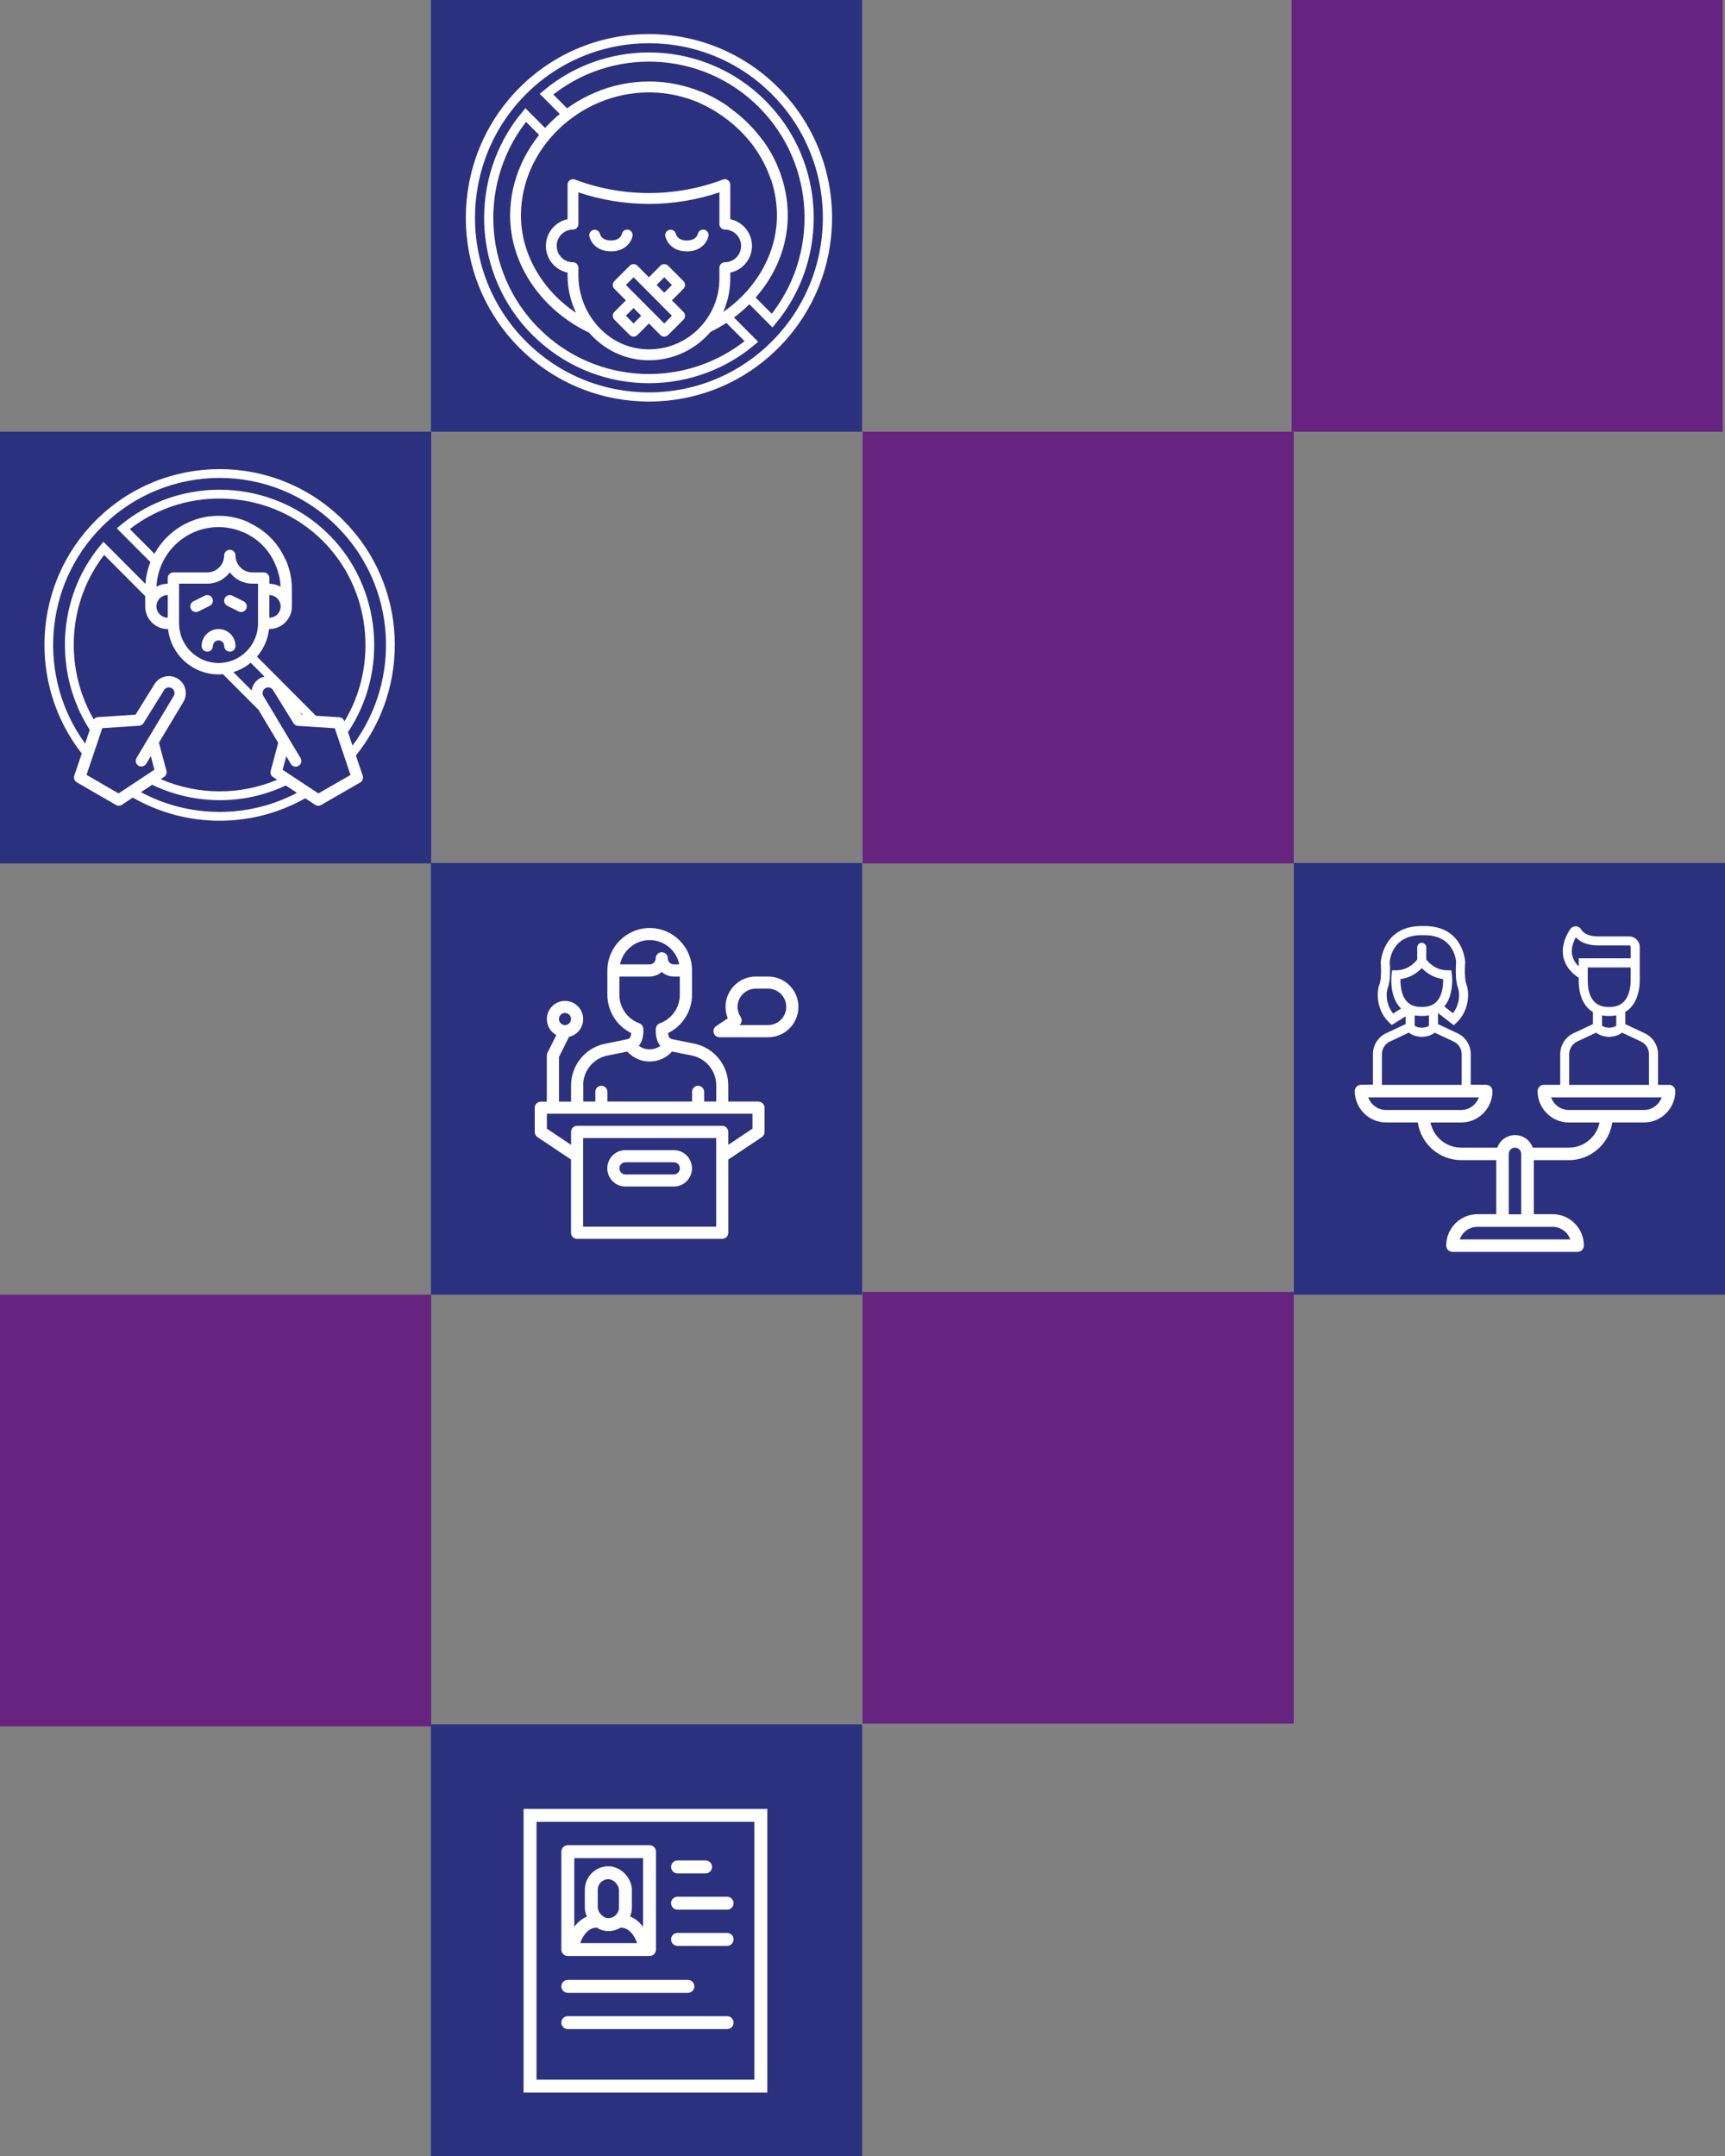 <?xml version="1.0" encoding="UTF-8"?>
<svg id="Capa_2" data-name="Capa 2" xmlns="http://www.w3.org/2000/svg" viewBox="0 0 400 500">
  <rect x="0" y="0" width="400" height="500" fill="#808080" stroke="none"/>
  <g id="Capa_1-2" data-name="Capa 1">
    <g>
      <g>
        <g>
          <rect x="299.94" y="200.2" width="100.12" height="99.99" transform="translate(600.2 -99.8) rotate(90)" style="fill: #2b317f; stroke-width: 0px;"/>
          <rect x="199.95" y="100.18" width="100.12" height="99.99" transform="translate(400.19 -99.83) rotate(90)" style="fill: #662480; stroke-width: 0px;"/>
          <rect x="-.06" y="100.18" width="100.12" height="99.99" transform="translate(200.17 100.18) rotate(90)" style="fill: #2b317f; stroke-width: 0px;"/>
          <rect x="99.86" y=".06" width="100.12" height="99.99" transform="translate(199.97 -99.86) rotate(90)" style="fill: #2b317f; stroke-width: 0px;"/>
          <rect x="99.86" y="200.2" width="100.12" height="99.99" transform="translate(400.12 100.28) rotate(90)" style="fill: #2b317f; stroke-width: 0px;"/>
          <rect x="99.86" y="399.94" width="100.12" height="99.99" transform="translate(599.86 300.03) rotate(90)" style="fill: #2b317f; stroke-width: 0px;"/>
          <rect x="-.06" y="300.31" width="100.12" height="99.99" transform="translate(400.3 300.31) rotate(90)" style="fill: #662480; stroke-width: 0px;"/>
          <rect x="299.43" y=".06" width="100.12" height="99.99" transform="translate(399.55 -299.43) rotate(90)" style="fill: #662480; stroke-width: 0px;"/>
          <rect x="199.93" y="299.67" width="100.12" height="99.99" transform="translate(599.66 99.68) rotate(90)" style="fill: #662480; stroke-width: 0px;"/>
        </g>
        <path d="M121.19,21.12c-16.15,16.21-16.15,42.58,0,58.79,16.15,16.21,42.42,16.21,58.57,0s16.15-42.58,0-58.79c-16.15-16.21-42.42-16.21-58.57,0ZM124.19,76.9c-13.68-13.73-14.44-35.59-2.29-50.23l52.34,52.53c-14.59,12.19-36.36,11.43-50.04-2.3ZM179.05,74.36l-52.33-52.53c14.59-12.19,36.36-11.43,50.04,2.3,13.68,13.73,14.44,35.59,2.29,50.23Z" style="fill: none; stroke: #fff; stroke-miterlimit: 10; stroke-width: 2.13px;"/>
        <polyline points="135.06 23.84 175.34 66.39 163.47 76.61 124.18 34.05" style="fill: #2b317f; stroke-width: 0px;"/>
        <g>
          <g>
            <path d="M142.46,65.19c-.49.49-.49,1.29,0,1.79l2.67,2.68-2.67,2.68c-.49.49-.49,1.29,0,1.79l3.56,3.57c.49.49,1.29.49,1.78,0l2.67-2.68,2.67,2.68c.49.49,1.29.49,1.78,0l3.56-3.57c.49-.49.49-1.29,0-1.79l-2.67-2.68,2.67-2.68c.49-.49.49-1.29,0-1.79l-3.56-3.57c-.49-.49-1.29-.49-1.78,0l-2.67,2.68-2.67-2.68c-.49-.49-1.29-.49-1.78,0l-3.56,3.57ZM146.91,75.01l-1.78-1.79,1.78-1.78,1.78,1.79-1.78,1.78ZM154.03,64.3l1.78,1.79-1.78,1.79-1.78-1.79,1.78-1.79ZM155.81,73.23l-1.78,1.79c-.06-.06-9.15-9.19-8.89-8.93l1.78-1.79c11.11,11.15-.63-.63,8.89,8.93h0Z" style="fill: #fff; stroke-width: 0px;"/>
            <path d="M141.66,58.3c3.43,0,4.78-2.32,5.01-3.55.13-.69-.32-1.35-1-1.48-.68-.13-1.34.32-1.47,1,0,.02-.31,1.5-2.54,1.5-2.07,0-2.48-1.27-2.54-1.52-.17-.68-.85-1.09-1.52-.93-.67.17-1.09.85-.92,1.53.39,1.59,1.93,3.44,4.99,3.44h0Z" style="fill: #fff; stroke-width: 0px;"/>
            <path d="M159.27,58.3c3.43,0,4.78-2.32,5.01-3.55.13-.69-.32-1.35-1-1.48-.68-.13-1.34.32-1.47,1,0,.02-.31,1.5-2.54,1.5-2.08,0-2.48-1.26-2.54-1.52-.16-.68-.84-1.1-1.51-.94-.68.16-1.1.84-.94,1.52.08.35.93,3.47,4.99,3.47Z" style="fill: #fff; stroke-width: 0px;"/>
            <path d="M136.61,77.17c3.47,3.95,8.18,6.21,13.28,6.37,5.64.17,11.09-2.15,14.88-6.58,10.38-5.08,17.9-15.35,17.9-26.99,0-6.05-1.93-11.98-5.58-17.14-.4-.57-1.19-.7-1.75-.3-.57.4-.7,1.19-.3,1.76,3.35,4.74,5.12,10.16,5.12,15.68,0,8.71-4.77,17.08-12.46,22.37,1.07-2.42,1.64-5.05,1.64-7.73v-1.39c2.87-.59,5.03-3.14,5.03-6.19s-2.16-5.6-5.03-6.19v-8.02c0-.41-.2-.8-.54-1.04s-.77-.29-1.16-.14c-11.07,4.17-23.26,4.17-34.33,0-.39-.15-.82-.09-1.16.14-.34.24-.54.62-.54,1.04v8.02c-2.87.59-5.03,3.14-5.03,6.19s2.16,5.6,5.03,6.19v.65c0,3.03.68,6,1.97,8.69-7.89-5.28-12.78-13.73-12.78-22.6,0-15.47,13.59-28.53,29.68-28.53,5.96,0,11.77,1.82,16.82,5.25.57.39,1.36.24,1.75-.34.39-.58.24-1.36-.33-1.75-5.46-3.72-11.77-5.69-18.23-5.69-17.4,0-32.2,14.34-32.2,31.06,0,11.81,7.73,22.2,18.34,27.2ZM129.09,57.03c0-2.09,1.69-3.79,3.77-3.79.69,0,1.26-.57,1.26-1.26v-7.37c10.61,3.57,22.09,3.57,32.7,0v7.37c0,.7.56,1.26,1.26,1.26,2.08,0,3.77,1.7,3.77,3.79s-1.69,3.79-3.77,3.79c-.69,0-1.26.57-1.26,1.26v2.52c0,9.1-7.47,16.69-16.85,16.41-9.03-.27-15.85-8.22-15.85-17.15v-1.78c0-.7-.56-1.26-1.26-1.26-2.08,0-3.77-1.7-3.77-3.79h0Z" style="fill: #fff; stroke-width: 0px;"/>
          </g>
          <path d="M178.71,41.47c-4.32-12.83-16.74-17.74-16.87-17.79l.89-2.33c.55.21,13.63,5.35,18.34,19.32l-2.36.8Z" style="fill: #fff; stroke-width: 0px;"/>
        </g>
        <g>
          <path d="M50.68,145.88c-2.16,0-3.93,1.77-3.93,3.94,0,.73.59,1.31,1.31,1.31s1.31-.59,1.31-1.31.59-1.31,1.31-1.31,1.31.59,1.31,1.31.59,1.31,1.31,1.31,1.31-.59,1.31-1.31c0-2.17-1.76-3.94-3.93-3.94Z" style="fill: #fff; stroke-width: 0px;"/>
          <path d="M49.23,138.73c-.32-.65-1.11-.91-1.76-.59l-2.62,1.31c-.65.32-.91,1.11-.59,1.76.32.65,1.11.91,1.76.59l2.62-1.31c.65-.32.91-1.11.59-1.76Z" style="fill: #fff; stroke-width: 0px;"/>
          <path d="M56.5,139.45l-2.62-1.31c-.65-.32-1.43-.06-1.76.59-.32.65-.06,1.44.59,1.76l2.62,1.31c.65.32,1.43.06,1.76-.59.32-.65.06-1.44-.59-1.76Z" style="fill: #fff; stroke-width: 0px;"/>
          <path d="M82.53,175.21c12.91-16.01,11.96-39.61-2.87-54.49-15.85-15.91-41.63-15.9-57.48,0-14.68,14.74-15.74,38.03-3.22,54.03l-1.73,5.12c-.2.59.05,1.25.59,1.56l9.07,5.25c.43.25.96.23,1.38-.04l2.52-1.67c6.22,3.56,13.17,5.37,20.13,5.37s13.71-1.76,19.86-5.21l2.3,1.52c.41.27.94.29,1.37.04l9.07-5.22c.54-.31.79-.97.59-1.56l-1.58-4.7ZM63.32,180.21l.95.62c-8.62,3.66-18.46,3.57-27-.14l.78-.51c.47-.31.69-.89.54-1.44l-1.74-6.51,5.7-9.5s0-.01.01-.02c1.08-1.89.44-4.29-1.44-5.38-1.89-1.1-4.27-.43-5.35,1.42l-4.34,6.99-8.75.57c-.38.02-.73.22-.95.52-6.83-11.78-6.16-27.06,2.42-38.14l9.52,9.56v2.39c0,2.9,2.35,5.25,5.23,5.25h.07c.65,5.9,5.65,10.51,11.71,10.51.35,0,.69-.02,1.02-.05l8.24,8.27,4.57,7.64-1.74,6.52c-.15.55.07,1.13.55,1.44ZM62.46,135.37v-1.31c0-.73-.59-1.31-1.31-1.31h-2.62c-2.17,0-3.93-1.77-3.93-3.94,0-.73-.59-1.31-1.31-1.31s-1.31.59-1.31,1.31c0,2.17-1.76,3.94-3.93,3.94h-7.85c-.72,0-1.31.59-1.31,1.31v1.31c-.95,0-1.84.26-2.6.7.32-7.68,6.65-13.83,14.38-13.83,1.99,0,3.91.4,5.72,1.19.08.03.16.06.24.08,2.37,1.07,5.57,3.28,7.34,7.69.07.17.13.34.2.52.11.3.21.61.31.93.07.22.13.45.19.67.02.07.03.14.05.21.19.83.3,1.68.33,2.55-.77-.44-1.66-.7-2.6-.7ZM65.07,140.63c0,1.45-1.17,2.63-2.62,2.63v-5.25c1.44,0,2.62,1.18,2.62,2.63ZM50.68,153.76c-5.05,0-9.16-4.12-9.16-9.2v-9.2h6.54c2.14,0,4.04-1.03,5.23-2.63,1.19,1.6,3.1,2.63,5.23,2.63h1.31v9.2c0,5.07-4.11,9.2-9.16,9.2ZM38.9,138v5.25c-1.44,0-2.62-1.18-2.62-2.63s1.17-2.63,2.62-2.63ZM60.24,157.32c-1.07.62-1.72,1.67-1.9,2.8l-4.23-4.25c1.49-.46,2.85-1.2,4.02-2.17l3.2,3.21c-.37.09-.74.21-1.09.41ZM73.24,165.98l-13.65-13.7c1.51-1.76,2.53-3.96,2.8-6.4h.07c2.89,0,5.23-2.36,5.23-5.25v-3.94c0-2.36-.47-4.64-1.4-6.79-.05-.11-.11-.21-.18-.29-2.1-4.68-5.65-7.13-8.36-8.39-.09-.08-.2-.15-.31-.2-2.14-.93-4.41-1.4-6.76-1.4-6.39,0-11.96,3.56-14.87,8.8l-5.7-5.72c13.32-10.4,32.79-9.25,44.8,2.8,11.1,11.14,12.9,28.66,4.95,41.81l-.03-.08c-.17-.5-.63-.86-1.16-.89l-5.44-.35ZM70.17,165.78l-.23-.02-.35-.57.59.59ZM23.62,122.17c15.05-15.11,39.55-15.11,54.6,0,13.77,13.82,14.94,35.56,3.52,50.73l-1.05-3.12c9.45-14.07,7.81-33.52-4.35-45.73-13.01-13.06-34.27-14.04-48.41-2.23l-.85.71,7.8,7.83c-.63,1.58-1.03,3.28-1.16,5.05l-9.74-9.77-.71.86c-10.15,12.23-10.81,29.78-2.46,42.76l-1.07,3.18c-11.04-15.15-9.76-36.59,3.87-50.27ZM27.51,184.01l-7.44-4.31,3.65-10.84,8.54-.55c.42-.03.8-.26,1.03-.62l4.71-7.58s.02-.03.02-.04c.35-.62,1.15-.85,1.79-.48.62.36.84,1.16.48,1.79,0,.01-7.26,12.11-8.63,14.39-.37.62-.17,1.43.45,1.8.62.37,1.42.17,1.8-.45l1.06-1.77.84,3.15-8.31,5.5ZM32.7,183.71l2.58-1.71c4.92,2.36,10.3,3.57,15.68,3.57s10.48-1.14,15.31-3.41l2.59,1.71c-11.3,5.95-24.92,5.89-36.17-.15ZM73.85,184.01l-8.31-5.48.84-3.15,1.06,1.78c.37.62,1.17.82,1.8.45.62-.37.82-1.18.45-1.8,0-.01-8.48-14.19-8.63-14.43-.35-.63-.14-1.42.48-1.79.64-.37,1.43-.13,1.79.48,0,.01.01.02.02.04l4.71,7.61c.22.36.61.59,1.03.62l8.54.55,3.65,10.83-7.44,4.28Z" style="fill: #fff; stroke-width: 0px;"/>
        </g>
      </g>
      <g>
        <path d="M160.46,270.95c0-2.33-1.89-4.22-4.21-4.22h-11.22c-2.32,0-4.21,1.89-4.21,4.22s1.89,4.22,4.21,4.22h11.22c2.32,0,4.21-1.89,4.21-4.22ZM143.63,270.95c0-.78.63-1.41,1.4-1.41h11.22c.77,0,1.4.63,1.4,1.41s-.63,1.41-1.4,1.41h-11.22c-.77,0-1.4-.63-1.4-1.41Z" style="fill: #fff; stroke-width: 0px;"/>
        <path d="M178.12,226.47h-2.87c-3.87,0-7.01,3.16-7.01,7.04,0,.92.18,1.82.52,2.65l-2.7,1.81c-.51.34-.74.99-.56,1.58.18.59.72,1,1.34,1h11.29c3.87,0,7.01-3.16,7.01-7.04s-3.15-7.04-7.01-7.04h0ZM178.12,237.73h-6.67c.26-.21.44-.5.5-.83.07-.37,0-.75-.21-1.06-.46-.7-.71-1.51-.71-2.34,0-2.33,1.89-4.22,4.21-4.22h2.87c2.32,0,4.21,1.89,4.21,4.22s-1.89,4.22-4.21,4.22h0Z" style="fill: #fff; stroke-width: 0px;"/>
        <path d="M175.88,255.46h-7.01v-3.77c0-4.68-3.32-8.74-7.89-9.66-5.2-1.05-5.04-1-5.25-1.07-.39-.13-.73-.34-.81-1.39,3.35-1.63,5.55-5.08,5.55-8.87v-5.63c0-5.44-4.39-9.85-9.82-9.85h0c-5.41,0-9.81,4.42-9.81,9.86v5.63c0,3.8,2.19,7.24,5.54,8.87-.1,1.16-.52,1.3-.83,1.4-.19.07-.06.02-5.24,1.07-4.57.92-7.89,4.98-7.89,9.66v3.77h-2.8v-10.36l2.32-4.66c1.88-.42,3.29-2.11,3.29-4.12,0-2.33-1.89-4.22-4.21-4.22s-4.21,1.89-4.21,4.22c0,1.6.89,2.99,2.19,3.71l-2.05,4.11c-.1.2-.15.41-.15.63v10.7h-1.4c-.77,0-1.4.63-1.4,1.41v5.63c0,.47.23.91.62,1.17l7.79,5.21v16.98c0,.78.63,1.41,1.4,1.41h24.99c.77,0,.78-.63.78-1.41s.42-1.41-.35-1.41h-24.01v-20.55h30.85v20.55h-9.11c-.77,0-1.4.63-1.4,1.41s.63,1.41,1.4,1.41h10.52c.77,0,1.4-.63,1.4-1.41v-16.98l7.79-5.21c.39-.26.62-.7.62-1.17v-5.63c0-.78-.63-1.41-1.4-1.41h0ZM131.01,234.91c.77,0,1.4.63,1.4,1.41s-.63,1.41-1.4,1.41-1.4-.63-1.4-1.41.63-1.41,1.4-1.41ZM150.64,218.02h0c3.43,0,6.23,2.46,6.87,5.63h-1.26c-.77,0-1.4-.63-1.4-1.41s-.63-1.41-1.4-1.41-1.4.63-1.4,1.41-.63,1.41-1.4,1.41h-6.87c.65-3.21,3.48-5.63,6.87-5.63h0ZM143.63,230.69v-4.22h7.01c1.08,0,2.06-.41,2.8-1.08.74.67,1.73,1.08,2.8,1.08h1.4v4.22c0,2.96-1.86,5.62-4.63,6.62-.54.2-.91.7-.93,1.28-.03.82-.08,2.66,1.05,3.94-.71.53-1.57.82-2.5.82h0c-.93,0-1.8-.29-2.51-.83,1.14-1.31,1.08-3.19,1.06-3.93-.02-.58-.39-1.08-.93-1.28-2.77-1-4.63-3.66-4.63-6.62h0ZM135.22,251.69c0-3.34,2.37-6.25,5.64-6.9l4.6-.92c1.32,1.46,3.19,2.31,5.19,2.31h0c1.99,0,3.87-.85,5.19-2.31l4.6.92c3.27.66,5.64,3.56,5.64,6.9v3.77h-2.8v-2.25c0-.78-.63-1.41-1.4-1.41s-1.4.63-1.4,1.41v2.25h-19.63v-2.25c0-.78-.63-1.41-1.4-1.41s-1.4.63-1.4,1.41v2.25h-2.8v-3.77ZM174.48,261.75l-5.61,3.75v-3c0-.78-.63-1.41-1.4-1.41h-33.65c-.77,0-1.4.63-1.4,1.41v3l-5.61-3.75v-3.47h47.68v3.47Z" style="fill: #fff; stroke-width: 0px;"/>
      </g>
      <rect x="122.91" y="421" width="53.52" height="62.8" style="fill: none; stroke: #fff; stroke-miterlimit: 10; stroke-width: 3px;"/>
      <rect x="131.67" y="429.42" width="18.94" height="22.7" style="fill: none; stroke: #fff; stroke-linecap: round; stroke-linejoin: round; stroke-width: 3px;"/>
      <rect x="137.11" y="434.31" width="7.91" height="12.03" rx="3.96" ry="3.96" style="fill: none; stroke: #fff; stroke-linecap: round; stroke-linejoin: round; stroke-width: 3px;"/>
      <path d="M137.94,445.59s-3.58-.14-5.14,5.58" style="fill: none; stroke: #fff; stroke-linecap: round; stroke-linejoin: round; stroke-width: 3px;"/>
      <path d="M144.34,445.59s3.58-.14,5.14,5.58" style="fill: none; stroke: #fff; stroke-linecap: round; stroke-linejoin: round; stroke-width: 3px;"/>
      <g>
        <line x1="157.11" y1="432.96" x2="163.61" y2="432.96" style="fill: none; stroke: #fff; stroke-linecap: round; stroke-linejoin: round; stroke-width: 3px;"/>
        <line x1="157.11" y1="441.37" x2="168.6" y2="441.37" style="fill: none; stroke: #fff; stroke-linecap: round; stroke-linejoin: round; stroke-width: 3px;"/>
        <line x1="157.11" y1="449.77" x2="168.6" y2="449.77" style="fill: none; stroke: #fff; stroke-linecap: round; stroke-linejoin: round; stroke-width: 3px;"/>
      </g>
      <g>
        <line x1="131.67" y1="460.66" x2="159.51" y2="460.66" style="fill: none; stroke: #fff; stroke-linecap: round; stroke-linejoin: round; stroke-width: 3px;"/>
        <line x1="131.67" y1="469.07" x2="168.6" y2="469.07" style="fill: none; stroke: #fff; stroke-linecap: round; stroke-linejoin: round; stroke-width: 3px;"/>
      </g>
      <path d="M387.01,251.59h-1.45s-1.09,0-1.09,0v-7.12c0-2.06-1.2-3.96-3.06-4.83l-4.53-2.13v-2.83c.92-.56,1.67-1.35,2.23-2.39.96-1.78,1.12-3.85,1.12-4.98,0,0,0,0,0,0v-7.67c0-1.37-1.11-2.48-2.47-2.48h-7.22c-2.55,0-3.53-1-3.88-1.6-.27-.46-.75-.74-1.29-.75-.55.03-1.01.27-1.28.69-1.54,2.38-2.04,4.65-1.5,6.74.71,2.74,2.99,4.2,3.49,4.49v.76c.04,3.49,1.21,5.97,3.3,7.22v2.79l-4.53,2.13c-1.86.87-3.06,2.77-3.06,4.83v7.12h-2.35s-1.45,0-1.45,0c-.82,0-1.46.68-1.45,1.5.03,4,3.27,7.24,7.26,7.24h7.11c-.67,3.32-3.61,5.83-7.11,5.83h-8.38c-.6-1.7-2.21-2.91-4.11-2.91s-3.51,1.22-4.11,2.91h-8.38c-3.51,0-6.44-2.51-7.11-5.83h7.11c3.99,0,7.23-3.24,7.26-7.24,0-.82-.63-1.5-1.45-1.5h-1.45v-.02h-2.14v-7.1c0-2.06-1.2-3.96-3.06-4.83l-4.53-2.13v-2.57l3.66,2.84.65-.62c2.88-2.73,3.06-6.83,2.27-8.88-.45-1.17-.38-3.89-.28-5.19,0-.08-.41-8.32-9.42-8.32h-.74c-8.97,0-9.42,8.34-9.42,8.44.08.92.19,3.83-.29,5.07-.79,2.04-.61,6.15,2.27,8.88l.58.55,3.22-1.99v1.78l-4.53,2.13c-1.86.87-3.06,2.77-3.06,4.83v7.1h-1.31v.02h-1.45c-.82,0-1.46.68-1.45,1.5.03,4,3.27,7.24,7.26,7.24h7.36c.71,4.94,4.95,8.74,10.06,8.74h8.13v12.53h-4.35c-3.99,0-7.23,3.24-7.26,7.24,0,.82.63,1.5,1.45,1.5h29.03c.82,0,1.46-.68,1.45-1.5-.03-4-3.27-7.24-7.26-7.24h-4.35v-12.53h8.13c5.11,0,9.35-3.81,10.06-8.74h7.36c3.99,0,7.23-3.24,7.26-7.24,0-.82-.63-1.5-1.45-1.5ZM323.04,235.05c-1.65-2.03-1.72-4.71-1.22-6,.71-1.83.48-5.27.43-5.91.04-.64.6-6.26,7.33-6.26h.74c6.73,0,7.28,5.62,7.33,6.22-.05.67-.28,4.11.42,5.94.49,1.27.44,3.91-1.16,5.93l-2-1.55c2.34-2.82,1.78-7.3,1.75-7.49l-.12-.91h-.92c-2.75,0-4.38-1.83-4.89-2.5v-3.08h-.05c-.11-.46-.51-.8-1-.8s-.88.35-1,.8h-.05v.24s0,0,0,.01v2.83c-.5.67-2.13,2.5-4.89,2.5h-.92l-.12.91c-.03.2-.61,4.81,1.85,7.62.11.12.22.24.34.35l-1.87,1.15ZM324.74,227.06c2.38-.29,4.02-1.58,4.95-2.55.93.97,2.57,2.26,4.95,2.55.03,1.17-.09,3.6-1.4,5.1-.8.91-1.92,1.36-3.42,1.36h-.25c-1.5,0-2.62-.44-3.42-1.35-1.31-1.5-1.43-3.93-1.41-5.11ZM331.34,235.49v2.38c-.26.2-.78.46-1.65.47-.87-.02-1.39-.27-1.65-.47v-2.39c.4.07.83.11,1.27.12.02,0,.03.01.05.01h.46c.54,0,1.04-.05,1.52-.14ZM322.3,241.54l4.39-2.06c.5.4,1.36.86,2.66.95v.03h.25s.06,0,.09,0c.03,0,.06,0,.09,0h.25v-.03c1.3-.09,2.16-.54,2.66-.95l4.39,2.06c1.13.53,1.86,1.68,1.86,2.93v7.12h-18.5v-7.12c0-1.25.73-2.4,1.86-2.93ZM321.4,257.42c-1.89,0-3.51-1.22-4.11-2.92h25.63c-.6,1.7-2.21,2.92-4.11,2.92h-17.42ZM349.85,267.62c0-.8.65-1.46,1.45-1.46s1.45.65,1.45,1.46v13.99h-2.9v-13.99ZM360.01,284.52c1.89,0,3.51,1.22,4.11,2.91h-25.63c.6-1.7,2.21-2.91,4.11-2.91h17.42ZM366.08,222.25v1.86c-.57-.54-1.2-1.35-1.47-2.41-.33-1.3-.06-2.75.8-4.33.84.92,2.37,1.88,5.13,1.88h7.22c.21,0,.38.17.38.38v2.61h-12.05ZM368.17,227.49v-3.13h9.96v2.89c0,.91-.11,2.65-.87,4.06-.81,1.5-2.12,2.23-4.01,2.23h-.25c-3.94,0-4.8-3.28-4.83-6.03ZM374.78,235.47v2.4c-.26.2-.78.46-1.65.47-.87-.02-1.39-.27-1.65-.47v-2.38c.4.07.82.11,1.26.12.02,0,.04.01.06.01h.46c.54,0,1.04-.06,1.52-.15ZM365.73,241.54l4.39-2.06c.5.4,1.36.86,2.66.95v.03h.25s.06,0,.09,0c.03,0,.06,0,.09,0h.25v-.03c1.3-.09,2.16-.54,2.66-.95l4.39,2.06c1.13.53,1.86,1.68,1.86,2.93v7.12h-18.5v-7.12c0-1.25.73-2.4,1.86-2.93ZM381.21,257.42h-17.42c-1.89,0-3.51-1.22-4.11-2.92h25.63c-.6,1.7-2.21,2.92-4.11,2.92Z" style="fill: #fff; stroke-width: 0px;"/>
    </g>
  </g>
</svg>